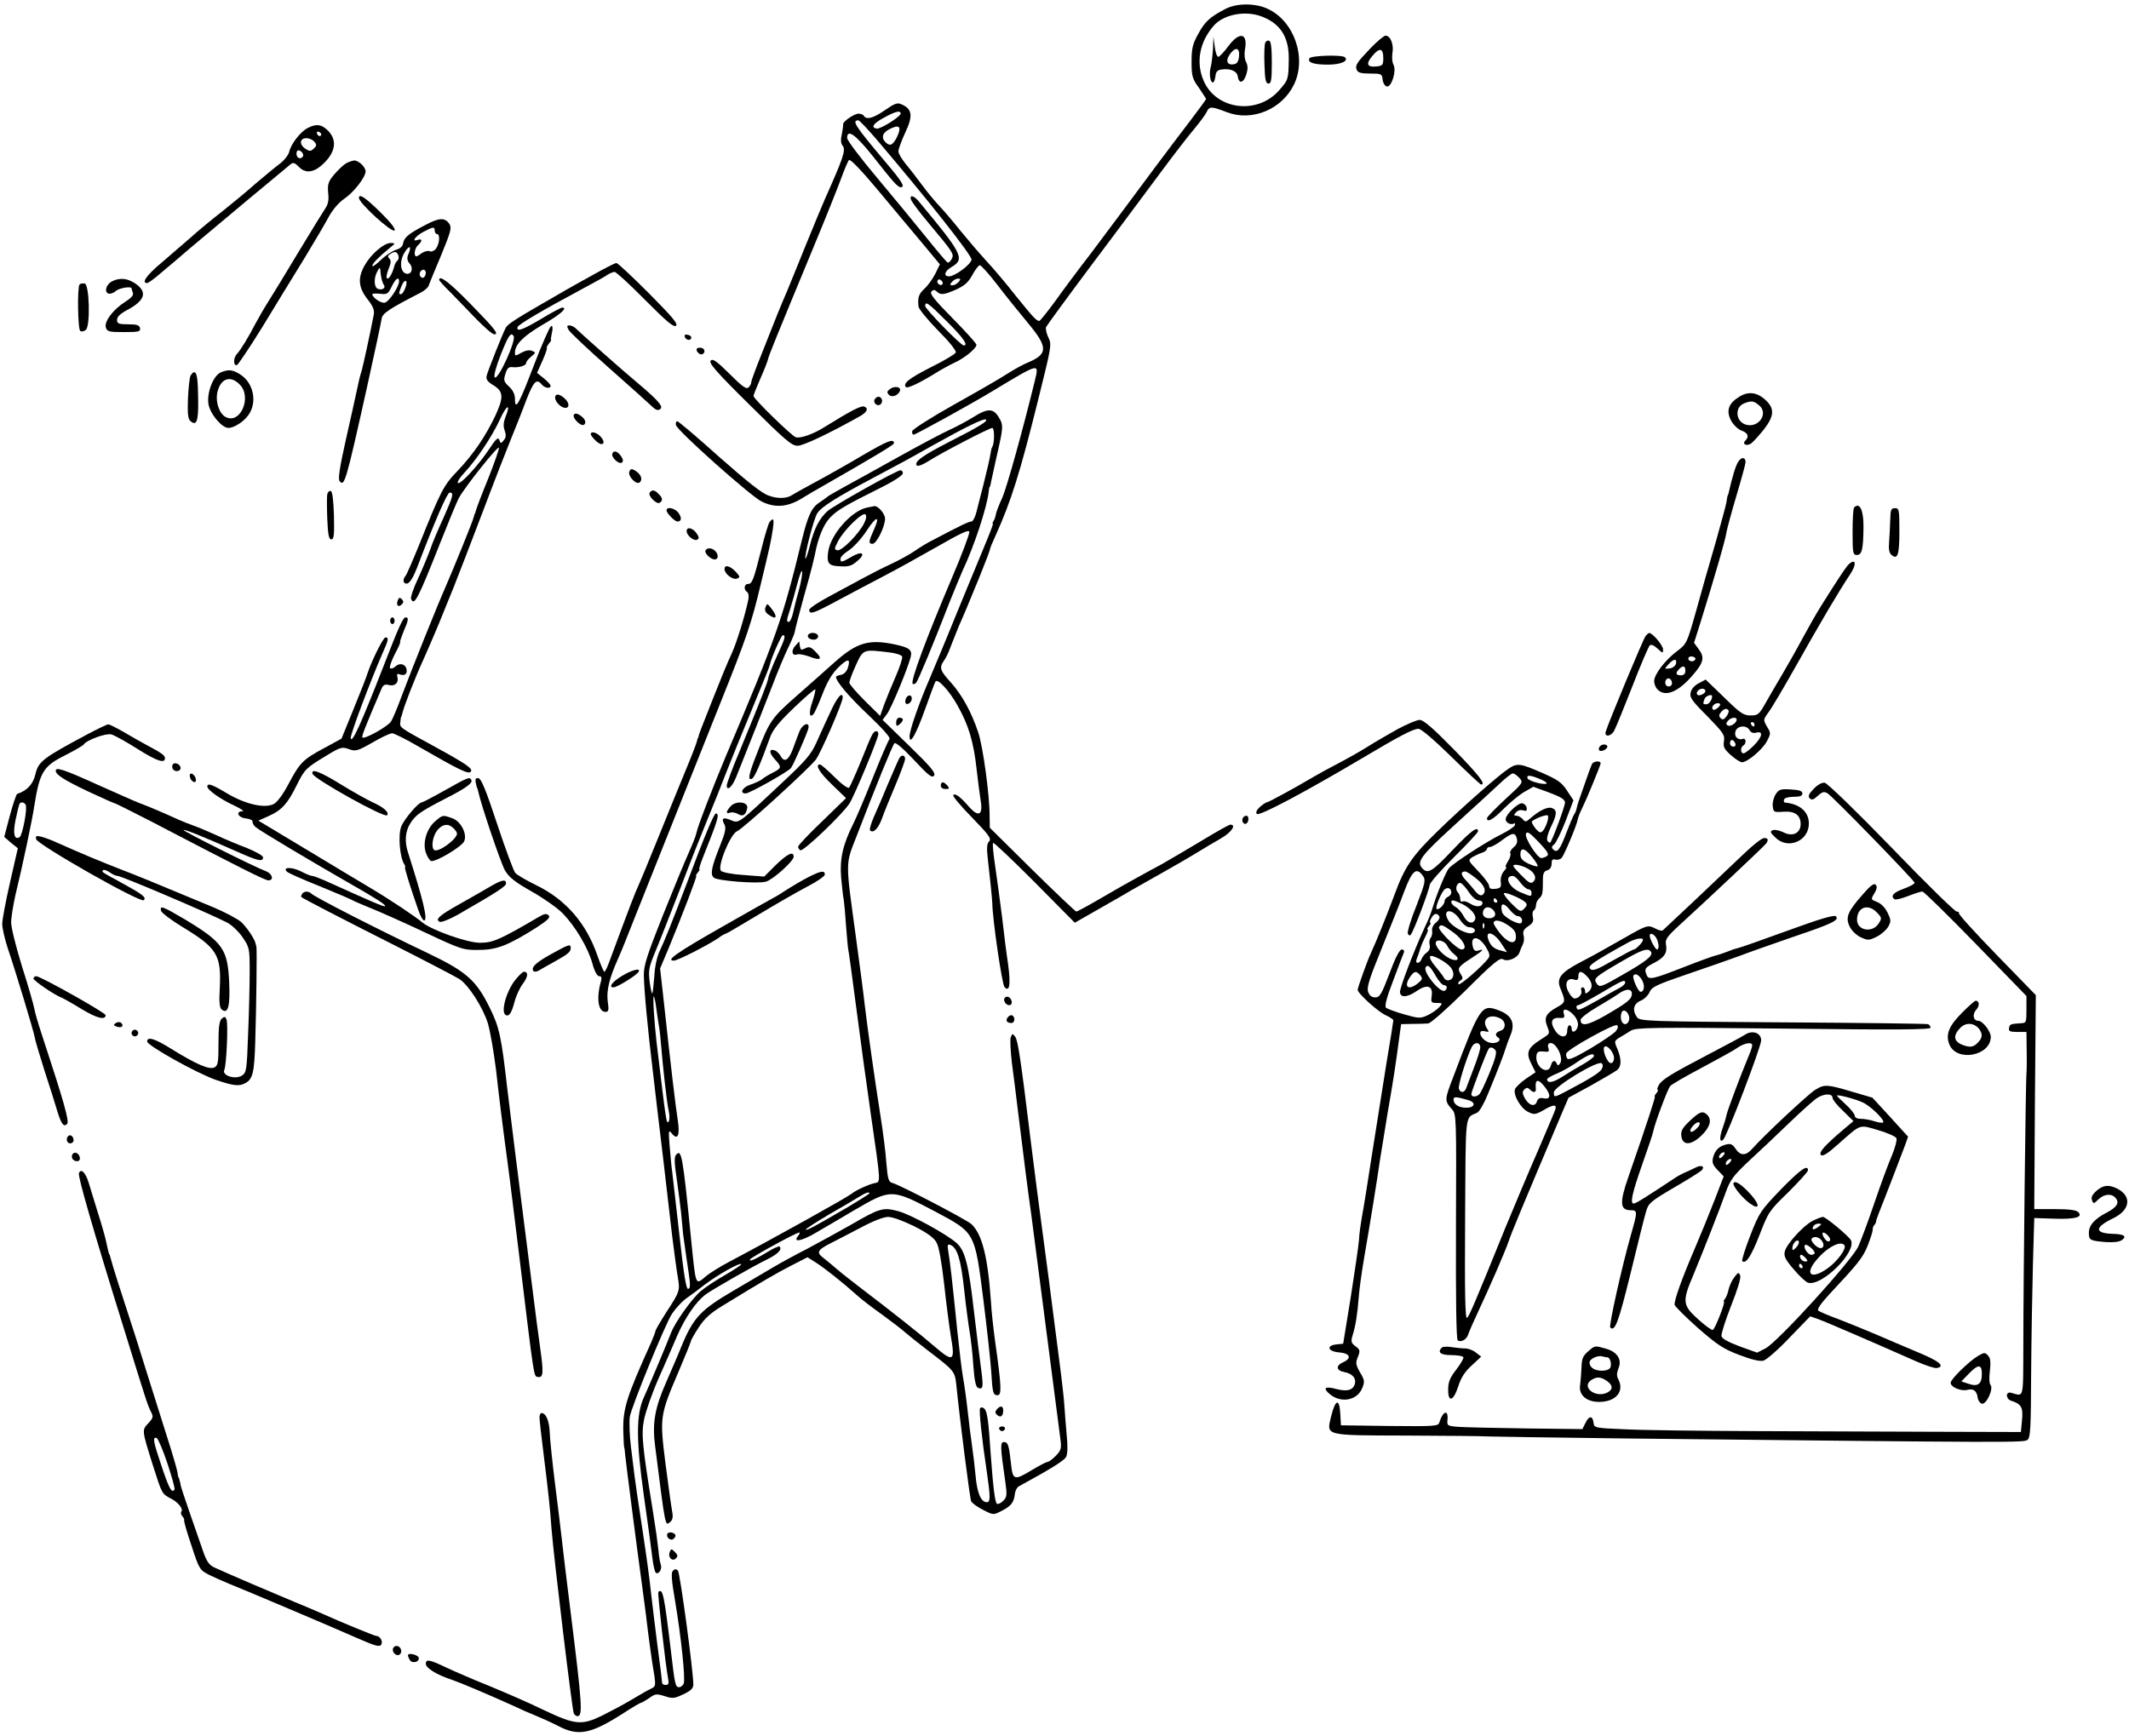 <?xml version="1.0" standalone="no"?>
<!DOCTYPE svg PUBLIC "-//W3C//DTD SVG 20010904//EN"
 "http://www.w3.org/TR/2001/REC-SVG-20010904/DTD/svg10.dtd">
<svg version="1.0" xmlns="http://www.w3.org/2000/svg"
 width="955pt" height="779pt" viewBox="0 0 955 779"
 preserveAspectRatio="xMidYMid meet">
<g transform="translate(0,779) scale(0.1,-0.1)"
fill="#000000" stroke="none">
<path d="M5495 7749 c-70 -37 -90 -56 -120 -111 -25 -45 -30 -64 -30 -125 0
-64 3 -76 33 -117 17 -26 32 -48 32 -50 0 -3 -34 -49 -75 -103 -79 -103 -218
-289 -296 -395 -26 -35 -91 -122 -145 -194 -55 -71 -128 -169 -162 -217 -35
-48 -67 -87 -70 -87 -13 0 -28 17 -105 112 -42 54 -103 126 -135 160 -32 35
-83 95 -114 133 -31 39 -71 86 -90 106 -19 20 -55 62 -79 95 -24 32 -58 77
-76 98 -18 22 -33 47 -33 57 0 10 14 48 31 85 35 74 31 104 -15 125 -20 10
-31 6 -76 -25 -52 -36 -83 -45 -95 -26 -3 6 -14 10 -24 10 -19 0 -72 -36 -69
-48 1 -4 -2 -24 -6 -45 -6 -25 -4 -42 4 -51 15 -19 3 -54 -81 -242 -10 -22
-48 -115 -85 -205 -36 -90 -74 -182 -83 -204 -10 -22 -29 -69 -44 -105 -14
-36 -46 -116 -71 -179 -25 -62 -46 -119 -46 -125 0 -7 -5 -17 -12 -24 -10 -10
-28 3 -85 60 -59 58 -75 70 -85 60 -10 -10 23 -49 173 -197 161 -160 190 -185
217 -185 26 0 149 59 282 134 30 18 37 34 16 42 -14 5 -63 -21 -179 -93 -49
-31 -107 -51 -127 -45 -18 5 -190 173 -190 185 0 5 14 40 31 79 17 38 32 77
34 86 3 16 30 82 212 522 47 113 98 241 114 284 16 44 33 84 37 88 6 6 57 -48
125 -129 63 -76 153 -183 199 -238 l84 -101 -21 -43 c-12 -23 -34 -54 -49 -67
-25 -24 -30 -38 -26 -79 1 -11 40 -59 87 -107 51 -51 84 -92 80 -100 -3 -7
-53 -37 -112 -66 -98 -50 -127 -73 -111 -89 7 -7 65 21 131 62 22 14 60 35 85
47 47 21 100 65 100 81 0 6 -48 59 -107 119 -83 84 -104 111 -95 120 9 9 15 9
24 0 17 -17 33 -15 89 10 37 17 54 33 71 65 13 24 28 43 33 43 6 0 41 -39 78
-87 37 -49 99 -125 137 -171 91 -109 92 -140 2 -178 -21 -8 -62 -31 -92 -50
-30 -20 -138 -82 -240 -139 -102 -57 -186 -111 -188 -119 -2 -9 1 -16 7 -16 8
0 259 138 356 197 211 127 206 125 187 45 -52 -214 -125 -477 -146 -525 -15
-32 -28 -66 -29 -75 -1 -9 -6 -23 -10 -29 -5 -7 -6 -13 -3 -13 2 0 -16 -48
-41 -107 -25 -60 -81 -196 -125 -303 -43 -107 -97 -235 -118 -285 -49 -113
-90 -232 -90 -259 0 -42 29 8 70 123 22 62 43 118 46 123 10 16 63 -42 100
-109 48 -85 71 -161 84 -278 6 -55 15 -122 19 -148 11 -65 -10 -75 -53 -26
-40 46 -63 62 -70 51 -3 -5 35 -50 85 -101 75 -77 87 -94 76 -106 -10 -10 -12
-28 -6 -79 9 -76 19 -175 20 -196 1 -76 44 -368 55 -379 23 -24 28 12 16 103
-7 44 -19 140 -27 211 -9 72 -23 174 -31 229 -8 54 -13 101 -9 104 3 3 86 -76
186 -176 l180 -182 107 61 c59 34 123 70 142 82 19 11 85 48 145 82 61 34 133
76 160 93 28 17 74 45 103 61 47 28 69 61 41 61 -6 0 -65 -33 -132 -74 -67
-40 -147 -87 -177 -104 -30 -16 -80 -43 -110 -60 -30 -16 -102 -57 -160 -91
-58 -34 -108 -61 -112 -61 -4 0 -93 85 -198 188 l-190 188 -1 55 c0 93 -30
311 -51 373 -30 90 -72 167 -122 223 -50 55 -54 67 -31 100 9 12 22 40 29 61
8 21 24 60 35 88 27 61 27 61 90 214 28 69 51 129 51 133 0 5 11 32 24 60 72
159 111 283 196 626 56 225 58 235 43 266 -9 18 -13 39 -11 47 3 7 98 137 211
288 114 151 252 338 309 414 57 77 123 162 147 190 23 28 48 61 54 74 12 26
21 25 92 -2 111 -42 245 13 299 124 59 120 1 287 -119 341 -56 26 -140 25
-190 -2z m156 -30 c89 -30 131 -92 130 -192 -1 -94 -2 -95 -43 -142 -98 -112
-283 -88 -339 43 -35 81 -19 172 44 245 42 50 135 70 208 46z m-1611 -439 c0
-13 -92 -71 -108 -67 -27 5 -15 23 33 49 53 29 75 34 75 18z m-111 -112 c240
-282 431 -525 429 -543 -3 -22 -74 -74 -100 -75 -28 0 -21 24 12 43 59 35 47
59 -150 295 -22 26 -42 29 -33 5 4 -10 38 -56 77 -102 112 -134 117 -141 105
-163 -6 -11 -14 -18 -18 -16 -5 2 -48 53 -97 114 -49 61 -149 182 -221 268
-73 87 -133 166 -133 177 0 42 37 16 113 -79 92 -117 114 -142 127 -142 22 0
7 25 -68 113 -138 164 -153 187 -121 187 4 0 39 -37 78 -82z m95 8 c-19 -38
-32 -44 -52 -24 -21 21 -13 44 21 60 42 21 52 9 31 -36z m203 -662 c-9 -9 -28
6 -21 18 4 6 10 6 17 -1 6 -6 8 -13 4 -17z m73 11 c-7 -8 -19 -15 -27 -15 -13
0 -13 3 -3 15 7 8 19 15 27 15 13 0 13 -3 3 -15z m-53 -177 c74 -73 98 -108
76 -108 -13 0 -173 164 -173 177 0 24 14 14 97 -69z"/>
<path d="M5510 7583 c-20 -27 -40 -48 -45 -48 -6 0 -13 20 -16 45 l-6 45 -2
-55 c-2 -30 -6 -66 -10 -80 -8 -29 -3 -70 10 -70 4 0 9 12 11 28 2 20 9 28 27
30 39 6 69 -6 73 -30 5 -35 25 -32 38 6 8 26 8 40 0 57 -7 11 -9 36 -6 54 15
77 -23 86 -74 18z m48 -45 c-2 -23 -9 -34 -22 -36 -30 -6 -40 13 -21 42 25 37
47 34 43 -6z"/>
<path d="M5675 7597 c-3 -7 -5 -52 -3 -98 2 -67 6 -84 18 -84 12 0 15 17 15
94 0 67 -4 96 -12 98 -7 3 -15 -2 -18 -10z"/>
<path d="M6148 7574 c-63 -66 -70 -77 -62 -98 5 -12 20 -16 59 -16 51 0 54 -1
57 -27 2 -16 10 -29 19 -31 21 -4 44 70 30 97 -6 10 -8 34 -5 53 7 39 -9 78
-31 78 -7 0 -37 -25 -67 -56z m57 -45 c0 -30 -3 -34 -29 -37 -44 -5 -51 11
-20 47 32 39 49 36 49 -10z"/>
<path d="M5874 7529 c-11 -19 18 -29 82 -29 58 0 95 16 77 33 -11 12 -151 8
-159 -4z"/>
<path d="M1379 7215 c-32 -17 -74 -71 -82 -107 -4 -15 -24 -40 -45 -55 -20
-15 -68 -55 -107 -88 -38 -34 -106 -90 -150 -125 -44 -34 -107 -86 -140 -116
-33 -29 -93 -80 -132 -114 -66 -55 -90 -90 -63 -90 5 0 32 19 59 43 28 23 88
74 133 113 103 87 436 365 454 379 9 7 19 3 34 -13 27 -29 62 -28 100 4 63 54
76 111 33 156 -30 31 -55 34 -94 13z m62 -28 c-1 -12 -15 -9 -19 4 -3 6 1 10
8 8 6 -3 11 -8 11 -12z m-31 -33 c11 -12 11 -18 -2 -30 -13 -13 -19 -14 -37
-2 -29 18 -28 48 3 48 13 0 29 -7 36 -16z m-50 -60 c0 -8 -7 -14 -15 -14 -8 0
-15 9 -15 20 0 13 5 18 15 14 8 -4 15 -12 15 -20z"/>
<path d="M1552 7057 c-12 -7 -36 -30 -53 -50 -27 -32 -30 -44 -27 -82 4 -32 0
-52 -14 -72 -10 -15 -65 -104 -121 -197 -56 -94 -117 -193 -134 -220 -18 -28
-43 -72 -57 -98 -31 -60 -67 -119 -83 -136 -17 -17 -17 -55 0 -50 6 3 59 82
117 176 58 95 141 232 186 304 44 73 94 157 109 186 18 32 45 64 69 80 43 29
95 96 96 123 0 19 -31 49 -51 49 -8 -1 -24 -6 -37 -13z"/>
<path d="M1610 6902 c0 -23 148 -158 160 -146 6 6 -18 37 -64 82 -67 66 -96
85 -96 64z"/>
<path d="M1905 6779 c-73 -38 -93 -55 -97 -82 -2 -13 -14 -23 -32 -28 -16 -5
-47 -25 -68 -46 -21 -20 -38 -32 -38 -26 0 11 30 41 80 82 24 19 24 20 4 21
-32 0 -90 -50 -119 -102 -32 -58 -27 -100 17 -155 21 -27 28 -45 25 -63 -17
-89 -48 -230 -55 -255 -6 -16 -15 -55 -21 -85 -6 -30 -29 -131 -50 -225 -27
-120 -35 -174 -28 -183 22 -28 28 -8 126 433 33 149 61 281 63 295 3 24 33 44
175 117 17 9 34 23 36 32 3 9 28 70 56 136 43 105 48 123 37 140 -20 30 -46
29 -111 -6z m45 -24 c0 -8 5 -15 10 -15 15 0 12 -43 -4 -65 -7 -10 -20 -16
-29 -12 -8 3 -23 -1 -34 -8 -10 -8 -21 -15 -25 -15 -14 0 -8 37 7 50 8 7 15
16 15 21 0 5 -7 6 -15 3 -31 -12 -13 16 23 35 45 24 52 25 52 6z m-111 -82 c0
-5 -4 -17 -9 -28 -5 -13 -3 -26 7 -37 19 -21 9 -51 -14 -46 -25 5 -32 48 -14
85 15 29 32 44 30 26z m-52 -29 c3 -9 1 -19 -4 -23 -5 -3 -13 -17 -16 -31 -9
-32 -24 -56 -32 -48 -3 3 0 22 8 41 11 26 12 38 4 46 -9 9 -8 14 3 21 21 14
30 12 37 -6z m-66 -131 c12 -14 -6 -27 -26 -19 -18 7 -19 50 -2 79 11 21 12
20 15 -13 2 -19 8 -40 13 -47z m189 53 c0 -8 -4 -17 -9 -21 -12 -7 -24 12 -16
25 9 15 25 12 25 -4z m-120 -38 c0 -25 -46 -93 -64 -96 -16 -4 -56 23 -56 38
0 3 16 4 35 2 31 -4 36 -1 52 32 17 36 33 47 33 24z m29 -28 c-6 -16 -15 -30
-20 -30 -11 0 -11 3 1 34 14 37 32 33 19 -4z"/>
<path d="M2655 6554 c-55 -30 -111 -62 -125 -70 -14 -8 -56 -33 -95 -55 -123
-71 -158 -94 -166 -109 -14 -26 -81 -194 -86 -216 -4 -16 4 -27 31 -43 45 -28
46 -54 7 -138 -45 -94 -98 -171 -166 -243 -66 -69 -75 -86 -175 -335 -29 -71
-56 -134 -61 -139 -15 -17 -10 -38 8 -34 11 2 27 28 43 69 80 210 136 339 147
339 20 0 16 -15 -28 -114 -23 -50 -50 -113 -59 -141 -10 -27 -34 -86 -54 -129
-21 -44 -35 -85 -32 -93 14 -34 30 -3 133 257 36 91 72 178 81 195 27 50 176
237 180 226 2 -5 -20 -67 -48 -138 -29 -70 -53 -135 -55 -143 -2 -8 -4 -15 -5
-15 -1 0 -3 -7 -5 -15 -4 -19 -87 -222 -125 -310 -38 -86 -152 -370 -197 -490
-19 -52 -41 -105 -49 -117 -13 -22 -119 -81 -128 -72 -5 4 9 40 85 218 7 17
15 22 31 18 28 -8 47 8 41 34 -4 14 -2 18 10 13 23 -8 36 3 30 26 -6 22 -32
27 -50 9 -6 -6 -16 -10 -22 -8 -6 2 2 28 19 62 17 31 28 57 25 57 -2 0 5 21
15 46 23 52 24 64 10 64 -12 0 -30 -39 -100 -220 -102 -261 -140 -345 -147
-323 -4 12 88 256 143 382 27 60 29 71 13 71 -10 0 -62 -105 -80 -160 -4 -14
-32 -86 -62 -159 l-55 -135 -77 -42 c-97 -52 -110 -66 -161 -162 -26 -49 -51
-82 -67 -90 -41 -20 -127 0 -208 48 -68 41 -89 48 -89 31 0 -15 59 -57 120
-85 30 -14 47 -26 38 -26 -33 0 -20 -29 15 -32 17 -2 31 -8 30 -14 -1 -7 5
-18 15 -26 19 -16 235 -145 397 -238 142 -81 188 -110 182 -116 -4 -4 -59 20
-274 117 -23 10 -47 19 -53 19 -6 0 -29 9 -51 21 -41 20 -83 19 -62 -2 6 -6
71 -35 144 -64 74 -30 141 -59 150 -64 8 -5 47 -21 85 -37 38 -15 146 -63 239
-107 164 -77 173 -80 243 -79 80 0 132 20 261 102 49 32 61 44 52 53 -9 9 -19
8 -44 -7 -176 -103 -206 -116 -264 -116 -57 0 -218 57 -258 91 -31 26 -141
100 -235 156 -47 28 -179 107 -293 176 l-208 125 47 21 c57 25 85 56 125 138
36 72 41 77 132 132 64 39 71 41 102 30 30 -11 38 -9 105 29 39 23 79 42 89
42 9 0 63 -27 121 -61 181 -104 220 -123 231 -112 13 13 -13 32 -161 113 -163
89 -157 85 -154 112 1 13 3 23 4 23 1 0 3 7 5 15 6 28 55 155 94 240 21 47 52
119 69 160 17 41 47 116 67 165 20 50 79 203 131 340 52 138 110 286 128 330
18 44 48 119 66 168 34 87 47 100 70 72 14 -17 40 -20 40 -6 0 5 -14 20 -31
34 l-30 24 25 56 c14 31 22 57 19 57 -3 0 1 7 8 17 8 9 13 17 11 17 -2 1 0 14
3 29 4 15 5 31 1 34 -5 5 -14 -12 -56 -112 -4 -11 -27 -68 -50 -128 -45 -115
-60 -136 -60 -87 0 21 -9 39 -26 55 -24 22 -26 29 -17 57 7 24 14 32 29 31 29
-4 64 6 64 18 0 6 10 19 23 29 21 18 21 19 3 26 -12 5 -30 1 -48 -9 -26 -15
-28 -15 -28 1 0 37 39 75 124 125 80 46 115 77 88 77 -5 0 -47 -22 -93 -50
-84 -50 -114 -61 -107 -37 5 12 106 72 285 168 54 29 107 58 118 66 11 7 25
13 32 13 7 0 69 -57 138 -127 97 -97 128 -124 138 -114 9 9 -20 42 -123 146
-74 74 -139 135 -145 135 -6 0 -55 -25 -110 -56z m-351 -272 c12 -20 -70 -200
-85 -185 -5 5 5 45 27 101 34 86 46 104 58 84z m-37 -364 c-9 -24 -10 -41 -3
-60 7 -20 6 -31 -4 -43 -13 -16 -15 -16 -20 1 -5 14 -15 6 -45 -40 -50 -75
-131 -163 -141 -153 -4 4 8 24 28 45 54 57 125 163 160 239 30 67 52 77 25 11z"/>
<path d="M503 6528 c-26 -13 -37 -47 -17 -55 8 -3 23 2 33 11 15 14 71 23 71
12 0 -2 3 -11 6 -20 4 -10 -7 -23 -34 -40 -54 -34 -96 -89 -87 -116 6 -18 15
-20 81 -20 67 0 75 2 72 18 -3 13 -14 17 -53 17 -43 0 -50 3 -50 20 0 14 15
28 49 46 77 42 88 79 33 117 -36 24 -69 27 -104 10z"/>
<path d="M1970 6534 c0 -3 21 -27 48 -53 26 -27 78 -80 116 -120 38 -39 75
-71 83 -71 22 0 6 21 -110 140 -92 94 -137 128 -137 104z"/>
<path d="M357 6514 c-11 -12 -8 -202 3 -209 6 -4 17 -2 25 5 21 17 16 204 -5
208 -9 1 -19 0 -23 -4z"/>
<path d="M2550 6311 c5 -11 87 -88 182 -172 95 -84 181 -161 191 -171 20 -20
33 -23 42 -9 7 12 -22 43 -110 117 -66 55 -244 213 -273 241 -7 7 -20 13 -28
13 -11 0 -12 -4 -4 -19z"/>
<path d="M3072 6278 c5 -15 28 -18 29 -3 0 6 -7 12 -17 13 -10 3 -15 -1 -12
-10z"/>
<path d="M3126 6215 c4 -8 12 -15 20 -15 8 0 14 7 14 15 0 8 -9 15 -20 15 -13
0 -18 -5 -14 -15z"/>
<path d="M992 6120 c-35 -14 -65 -91 -57 -143 8 -45 60 -107 90 -107 24 0 67
27 88 56 43 58 25 147 -37 185 -34 21 -50 22 -84 9z m83 -55 c57 -56 3 -181
-63 -146 -28 15 -45 65 -38 106 13 66 58 84 101 40z"/>
<path d="M854 6103 c-4 -10 -9 -57 -11 -104 -2 -67 0 -89 12 -99 27 -22 35 -1
34 93 -1 97 -5 127 -19 127 -4 0 -11 -8 -16 -17z"/>
<path d="M3993 6045 c-15 -11 -16 -16 -5 -27 13 -13 42 -2 49 19 6 17 -24 23
-44 8z"/>
<path d="M7802 6010 c-49 -30 -60 -63 -37 -107 11 -20 32 -40 47 -45 29 -10
35 -27 17 -45 -17 -17 9 -27 28 -11 9 7 34 35 55 61 46 59 49 93 10 130 -38
37 -79 43 -120 17z m88 -38 c44 -35 1 -102 -56 -88 -48 12 -55 78 -11 96 33
13 43 12 67 -8z"/>
<path d="M2490 6006 c0 -19 27 -46 46 -46 20 0 18 24 -4 43 -23 21 -42 22 -42
3z"/>
<path d="M3924 5999 c-10 -17 13 -36 27 -22 12 12 4 33 -11 33 -5 0 -12 -5
-16 -11z"/>
<path d="M4365 5918 c-27 -17 -79 -45 -115 -61 -36 -17 -137 -71 -225 -120
-88 -49 -194 -108 -235 -130 -41 -23 -77 -43 -80 -47 -3 -3 -17 -13 -32 -23
-37 -23 -54 -59 -82 -174 -86 -353 -114 -432 -341 -968 -59 -141 -126 -314
-131 -342 -2 -12 -18 -52 -35 -90 -17 -37 -69 -164 -116 -281 -70 -176 -85
-223 -85 -265 1 -68 17 -242 42 -447 10 -91 31 -262 45 -380 14 -118 32 -273
40 -345 9 -71 20 -154 25 -183 11 -63 10 -66 -52 -161 -26 -41 -48 -79 -48
-83 0 -5 -9 -27 -19 -51 -111 -246 -128 -298 -125 -402 1 -38 3 -70 4 -70 1 0
3 -13 4 -30 4 -40 52 -414 77 -595 11 -80 22 -167 25 -195 3 -27 12 -90 19
-140 19 -114 19 -110 -7 -123 -13 -6 -50 -27 -83 -47 -33 -20 -93 -52 -133
-72 -93 -45 -121 -43 -266 26 -59 29 -167 76 -240 106 -72 29 -160 67 -196 84
-73 35 -90 38 -90 16 0 -19 50 -50 115 -71 46 -16 159 -64 281 -119 27 -13 72
-33 100 -44 27 -11 71 -31 98 -45 91 -48 147 -36 295 59 38 25 73 45 76 45 4
0 20 10 37 21 27 20 33 20 69 9 36 -12 44 -11 84 8 34 16 45 27 45 44 0 61
-60 502 -69 511 -8 8 -14 8 -23 -1 -8 -8 -6 -41 10 -134 27 -159 47 -350 39
-371 -3 -9 -13 -17 -21 -17 -16 0 -19 12 -35 150 -32 267 -38 296 -58 277 -4
-5 32 -327 44 -389 4 -21 2 -28 -11 -28 -9 0 -16 4 -16 10 0 5 -9 80 -21 167
-11 87 -24 194 -29 238 -4 44 -21 170 -38 280 -17 110 -33 220 -36 245 -3 25
-10 83 -16 130 -6 47 -8 107 -5 133 7 44 158 414 189 462 19 28 47 58 72 75
12 8 46 33 75 56 61 46 157 100 164 92 3 -2 -30 -24 -73 -49 -42 -24 -92 -57
-110 -73 -41 -36 -114 -139 -132 -186 -18 -47 -96 -233 -122 -290 -35 -76 -35
-191 0 -440 17 -118 34 -243 38 -278 4 -34 11 -65 16 -69 14 -8 29 18 22 37
-3 8 -8 35 -10 60 -7 59 -9 77 -27 190 -46 285 -51 335 -38 401 7 35 36 118
65 184 29 66 68 154 85 195 34 77 81 146 122 179 28 22 214 128 283 162 46 23
65 43 53 56 -3 3 -28 -8 -54 -24 -55 -34 -87 -47 -78 -33 6 10 207 120 220
120 4 0 2 -6 -4 -14 -27 -32 12 -26 77 12 37 21 114 67 172 101 168 98 169 98
365 -5 180 -96 177 -90 216 -395 16 -129 32 -272 35 -319 6 -102 9 -110 29
-110 19 0 17 42 -11 240 -8 58 -17 139 -19 180 -14 202 -40 304 -88 348 -24
21 -319 175 -353 184 -18 5 -22 15 -28 89 -3 46 -15 140 -26 209 -25 159 -58
390 -71 500 -5 47 -23 182 -39 300 -48 353 -49 327 3 460 87 226 160 405 169
415 5 6 39 -23 88 -75 65 -70 81 -82 90 -70 8 12 -14 39 -110 132 l-121 118
20 27 c20 27 93 204 106 255 8 32 -6 43 -73 57 -115 24 -169 8 -268 -80 -33
-30 -109 -97 -168 -149 -115 -101 -124 -114 -180 -259 -39 -99 -43 -123 -23
-115 11 4 38 66 81 185 12 34 39 68 107 133 50 48 93 85 96 83 2 -3 -4 -28
-13 -56 -17 -47 -14 -76 5 -55 5 5 23 45 40 89 22 57 43 92 71 120 43 42 57
42 43 -2 -6 -17 -18 -29 -31 -31 -12 -2 -22 -6 -22 -9 0 -20 55 -86 145 -171
63 -60 101 -102 95 -108 -5 -5 -38 -81 -73 -169 -35 -88 -75 -182 -89 -210
-47 -94 -62 -158 -55 -243 4 -42 9 -88 12 -101 2 -14 7 -66 10 -115 4 -50 8
-98 10 -106 2 -8 18 -123 35 -255 17 -132 47 -352 67 -490 44 -304 44 -298 18
-303 -26 -5 -86 -32 -105 -48 -23 -18 -335 -192 -554 -308 -38 -20 -82 -48
-98 -61 -50 -42 -46 -51 -68 165 -38 381 -43 407 -68 378 -8 -10 -7 -38 3
-103 7 -50 16 -119 20 -155 3 -36 8 -79 9 -96 2 -17 9 -62 14 -100 20 -131 21
-142 9 -147 -9 -3 -20 65 -40 247 -16 138 -30 265 -32 281 -3 17 -7 66 -11
110 -6 73 -5 78 9 60 27 -34 38 -8 27 61 -9 56 -30 230 -65 554 l-14 125 36
85 c64 155 131 330 126 330 -3 0 0 7 7 15 7 8 10 15 7 15 -3 0 6 28 20 63 64
159 72 187 54 187 -8 0 -46 -89 -129 -310 -72 -189 -102 -264 -123 -307 -12
-26 -22 -70 -24 -114 -3 -40 -7 -74 -9 -76 -2 -3 -8 21 -12 53 -6 51 -3 65 25
133 18 42 68 171 113 286 44 116 100 257 124 315 24 58 62 152 84 210 23 58
72 179 110 270 65 157 82 199 84 210 6 29 51 130 57 130 15 0 11 -14 -26 -94
-19 -42 -37 -86 -39 -99 -4 -22 -25 -76 -129 -329 -32 -75 -57 -144 -57 -152
0 -28 25 -6 42 37 52 130 126 316 163 412 23 61 55 137 71 170 16 33 29 65 29
70 1 9 23 95 65 245 10 36 21 81 25 100 14 76 39 137 68 167 32 34 64 53 230
136 55 27 97 55 97 63 0 8 -5 14 -11 14 -17 0 -300 -159 -327 -183 -37 -34
-59 -77 -78 -150 -9 -37 -19 -66 -21 -63 -7 7 37 179 53 203 18 29 87 72 249
158 134 71 149 79 275 150 138 77 219 117 231 113 15 -5 -24 -30 -166 -102
-108 -56 -145 -81 -145 -98 0 -14 19 -9 58 15 58 37 270 147 283 147 10 0 11
-65 0 -85 -3 -5 -6 -16 -7 -25 -4 -27 -15 -74 -34 -150 -11 -41 -24 -94 -30
-117 -6 -24 -16 -43 -23 -43 -12 0 -47 -17 -182 -88 -16 -8 -49 -28 -72 -44
-23 -16 -71 -42 -105 -58 -35 -16 -90 -44 -123 -62 -33 -18 -102 -55 -152 -82
-51 -27 -93 -55 -93 -62 0 -23 18 -17 124 40 56 30 148 79 206 109 58 30 168
91 245 135 101 58 141 77 143 66 2 -8 -32 -99 -76 -202 -119 -280 -189 -469
-178 -480 4 -3 10 -1 15 4 9 9 79 178 151 364 21 52 47 115 58 140 52 110 109
283 117 354 1 12 3 21 4 21 2 0 5 11 7 25 3 14 13 61 23 105 32 139 33 147 11
183 -25 41 -50 41 -115 0z m-780 -770 c-10 -35 -22 -82 -27 -105 -5 -24 -14
-43 -19 -43 -12 0 -12 4 6 59 8 25 22 77 32 114 10 38 19 62 21 53 2 -8 -4
-44 -13 -78z m403 -285 c30 -3 56 -12 59 -19 2 -7 -11 -48 -30 -91 -19 -43
-42 -100 -52 -127 l-17 -48 -69 68 c-38 38 -69 74 -69 81 0 8 13 43 29 78 33
73 33 72 149 58z m-1044 -1598 c4 -27 9 -63 12 -80 3 -16 7 -52 9 -80 8 -98
26 -261 34 -296 5 -21 5 -43 1 -50 -11 -16 -11 -10 -55 356 -10 86 -18 210
-12 205 2 -3 8 -27 11 -55z m956 -829 c0 -3 -42 -29 -92 -59 -154 -90 -189
-109 -194 -104 -2 2 44 32 103 67 60 34 122 71 138 81 29 18 45 23 45 15z"/>
<path d="M2574 5929 c-8 -14 31 -53 45 -45 14 9 5 29 -19 44 -13 8 -21 8 -26
1z"/>
<path d="M3032 5883 c4 -24 334 -318 384 -343 59 -29 113 -26 176 11 29 18 67
40 83 49 241 138 335 194 335 201 0 23 -28 12 -146 -57 -71 -42 -167 -96 -214
-121 -47 -25 -89 -49 -95 -53 -24 -17 -65 -19 -106 -4 -31 10 -95 61 -223 174
-98 88 -183 160 -188 160 -5 0 -8 -8 -6 -17z"/>
<path d="M2650 5842 c0 -5 11 -19 24 -31 29 -27 47 -10 20 20 -17 19 -44 26
-44 11z"/>
<path d="M2747 5755 c-7 -16 28 -49 42 -41 7 5 7 13 -1 26 -16 25 -35 32 -41
15z"/>
<path d="M7797 5718 c-12 -19 -25 -62 -43 -140 -1 -5 -2 -9 -4 -10 -1 -2 -4
-16 -6 -33 -3 -16 -26 -100 -50 -185 -25 -85 -64 -221 -86 -302 -41 -145 -42
-147 -86 -180 -53 -40 -102 -104 -102 -134 0 -13 7 -30 16 -38 33 -34 90 -12
153 60 53 60 59 84 31 121 l-21 29 30 95 c57 183 113 374 116 404 3 16 23 90
45 164 22 74 40 140 40 147 0 24 -19 25 -33 2z m-195 -890 c-12 -12 -35 -1
-27 12 3 5 13 6 21 3 10 -4 12 -9 6 -15z m-84 -15 c-2 -10 -14 -20 -28 -22
-25 -3 -25 -3 -6 18 23 26 39 27 34 4z m42 -33 c0 -13 -7 -20 -20 -20 -23 0
-26 10 -8 28 18 18 28 15 28 -8z m-60 -56 c0 -8 -7 -14 -15 -14 -15 0 -21 21
-9 33 10 9 24 -2 24 -19z"/>
<path d="M2823 5674 c-8 -21 33 -62 47 -48 14 14 5 36 -20 52 -17 10 -21 10
-27 -4z"/>
<path d="M1468 5573 c-2 -10 -2 -60 0 -110 3 -72 7 -93 18 -93 12 0 14 19 12
107 -2 67 -7 108 -14 110 -6 2 -13 -4 -16 -14z"/>
<path d="M2914 5579 c-8 -14 31 -53 45 -45 15 10 14 22 -5 40 -18 19 -30 20
-40 5z"/>
<path d="M3891 5513 c-70 -13 -165 -120 -176 -198 -7 -49 1 -62 40 -65 52 -4
63 -1 92 24 39 33 20 46 -27 18 -45 -26 -50 -27 -50 -9 0 8 17 25 38 38 20 13
56 52 79 87 45 69 63 71 32 3 -23 -51 -24 -61 -5 -61 18 0 56 77 56 113 0 23
-33 60 -50 56 -3 -1 -16 -4 -29 -6z m-16 -73 c-25 -48 -99 -123 -119 -119 -15
4 -14 7 4 42 27 51 110 131 122 119 6 -6 4 -21 -7 -42z"/>
<path d="M8317 5513 c-4 -3 -7 -53 -7 -110 0 -95 2 -103 19 -103 23 0 29 25
30 124 1 76 -17 115 -42 89z"/>
<path d="M2990 5500 c0 -13 37 -50 49 -50 18 0 20 17 5 38 -15 22 -54 31 -54
12z"/>
<path d="M8479 5458 c-1 -29 -3 -74 -5 -99 -3 -33 0 -50 11 -59 27 -23 35 0
35 106 0 97 -1 104 -20 104 -17 0 -20 -7 -21 -52z"/>
<path d="M3452 5448 c-5 -7 -22 -62 -37 -123 -35 -139 -41 -155 -60 -155 -17
0 -20 -26 -4 -36 6 -3 9 -18 6 -33 -14 -69 -51 -191 -76 -246 -16 -33 -49
-114 -75 -180 -66 -167 -71 -179 -72 -187 -1 -5 -2 -9 -4 -10 -1 -2 -3 -10 -5
-18 -2 -8 -26 -71 -55 -140 -28 -69 -79 -192 -112 -275 -54 -133 -78 -192
-108 -260 -12 -28 -87 -228 -112 -297 -11 -32 -23 -58 -27 -58 -3 0 -17 32
-31 72 -50 145 -141 251 -274 316 -45 22 -88 47 -95 56 -8 10 -44 108 -81 219
-48 146 -71 203 -83 205 -13 3 -16 -2 -13 -20 3 -13 5 -23 6 -23 1 0 3 -7 5
-15 11 -56 101 -322 120 -355 18 -31 44 -52 120 -95 53 -30 116 -74 139 -98
56 -57 114 -155 133 -224 10 -37 22 -58 31 -58 10 0 12 -6 8 -22 -22 -76 -13
-138 20 -138 14 0 16 7 10 48 -6 48 7 103 47 192 9 19 43 103 75 185 68 171
238 597 379 950 124 309 144 369 187 550 42 174 44 185 53 243 6 44 3 51 -15
30z"/>
<path d="M3080 5407 c0 -20 34 -47 48 -38 9 5 8 12 -4 29 -17 24 -44 30 -44 9z"/>
<path d="M3165 5321 c-7 -12 22 -41 41 -41 17 0 18 22 2 38 -14 14 -35 16 -43
3z"/>
<path d="M8288 5253 c-14 -17 -48 -68 -120 -183 -19 -30 -56 -95 -83 -145 -26
-49 -67 -121 -90 -160 -23 -38 -56 -96 -74 -127 -30 -54 -35 -58 -69 -58 -31
0 -46 10 -118 81 l-83 80 -30 -16 c-18 -9 -34 -26 -37 -41 -6 -23 4 -37 74
-107 72 -74 80 -85 75 -113 -4 -25 1 -35 31 -62 20 -18 43 -32 50 -32 24 0 91
56 111 93 19 36 19 38 1 67 -17 30 -17 31 6 63 14 18 69 111 123 207 108 193
198 344 238 404 27 39 34 66 19 66 -5 0 -16 -8 -24 -17z m-638 -563 c0 -12
-28 -25 -36 -17 -9 9 6 27 22 27 8 0 14 -5 14 -10z m30 -24 c0 -16 -14 -36
-26 -36 -16 0 -16 2 -8 24 5 14 34 24 34 12z m24 -53 c-13 -10 -20 -10 -23 -2
-4 14 19 30 33 22 5 -3 1 -12 -10 -20z m50 -11 c2 -4 -2 -16 -10 -27 -11 -14
-17 -16 -26 -7 -8 8 -8 15 2 27 14 16 26 19 34 7z m36 -41 c0 -15 -28 -33 -40
-26 -8 5 -8 11 1 21 13 15 39 19 39 5z m80 -21 c0 -5 -2 -10 -4 -10 -3 0 -8 5
-11 10 -3 6 -1 10 4 10 6 0 11 -4 11 -10z m-22 -26 c6 -11 17 -15 31 -11 32 8
26 -20 -13 -59 -19 -19 -39 -34 -45 -34 -14 0 -15 27 -1 35 15 9 12 35 -2 30
-22 -8 -41 11 -33 34 8 26 50 29 63 5z m-64 -59 c3 -9 0 -15 -9 -15 -8 0 -15
7 -15 15 0 8 4 15 9 15 5 0 11 -7 15 -15z"/>
<path d="M3250 5237 c0 -22 37 -50 56 -43 15 6 14 9 -6 31 -26 27 -50 33 -50
12z"/>
<path d="M1784 5096 c-8 -22 3 -33 18 -18 9 9 9 15 0 24 -9 9 -13 7 -18 -6z"/>
<path d="M3434 5066 c-5 -13 -1 -23 11 -32 38 -28 46 -14 15 26 -18 23 -19 24
-26 6z"/>
<path d="M1750 5005 c0 -8 5 -15 10 -15 6 0 10 7 10 15 0 8 -4 15 -10 15 -5 0
-10 -7 -10 -15z"/>
<path d="M3627 4944 c-10 -11 3 -24 24 -24 10 0 19 7 19 15 0 15 -31 21 -43 9z"/>
<path d="M7382 4937 c-10 -11 -167 -389 -179 -429 -8 -27 24 -23 38 4 7 13 43
101 81 198 37 96 73 179 78 184 6 6 19 1 35 -14 24 -22 25 -22 25 -4 0 18 -47
74 -62 74 -3 0 -10 -6 -16 -13z"/>
<path d="M3567 4892 c-20 -22 -14 -47 9 -38 8 3 33 -2 55 -10 50 -20 61 -11
27 22 -21 22 -29 24 -46 15 -18 -9 -21 -8 -24 10 l-3 21 -18 -20z"/>
<path d="M3726 4598 c-19 -40 -47 -102 -63 -138 -25 -56 -48 -82 -159 -186
-193 -181 -189 -179 -225 -164 -35 15 -45 9 -30 -18 9 -16 5 -36 -19 -96 -39
-98 -45 -129 -28 -144 17 -14 194 -28 233 -18 31 8 125 92 125 112 0 27 -27
14 -80 -37 l-52 -52 -91 7 c-52 3 -97 12 -103 19 -18 18 43 167 73 178 24 9
315 274 352 320 22 29 121 256 121 279 0 30 -25 2 -54 -62z"/>
<path d="M4063 4655 c-3 -9 -3 -18 0 -21 9 -9 27 6 27 22 0 19 -19 18 -27 -1z"/>
<path d="M4020 4549 c0 -18 2 -19 15 -9 8 7 15 16 15 21 0 5 -7 9 -15 9 -9 0
-15 -9 -15 -21z"/>
<path d="M6270 4519 c-41 -23 -102 -58 -135 -79 -33 -21 -92 -54 -130 -74 -39
-20 -86 -46 -105 -57 -86 -51 -210 -119 -218 -119 -4 0 -18 -10 -31 -21 -15
-14 -19 -25 -13 -31 11 -11 219 100 472 250 170 101 229 132 253 132 12 0 70
-50 147 -125 70 -69 130 -125 134 -125 23 0 -10 42 -123 158 -94 96 -136 132
-153 132 -12 0 -57 -19 -98 -41z"/>
<path d="M395 4497 c-204 -109 -222 -123 -236 -180 -10 -45 -38 -75 -82 -89
-4 -2 -19 -46 -33 -98 l-25 -95 30 -26 31 -25 -35 -153 c-19 -83 -35 -168 -35
-186 0 -19 11 -67 24 -107 37 -109 117 -374 122 -403 2 -14 23 -83 45 -153 23
-70 48 -149 56 -177 18 -59 29 -73 44 -58 11 11 -14 99 -112 397 -16 48 -32
102 -35 120 -3 17 -27 102 -55 189 -27 87 -49 176 -49 198 0 22 9 77 19 122
32 132 75 334 85 402 24 150 40 177 136 225 43 22 81 44 85 49 12 20 99 52
124 46 13 -3 67 -33 119 -66 86 -54 122 -66 122 -41 0 13 -16 24 -80 58 -30
16 -79 44 -109 62 -30 17 -60 32 -65 32 -6 0 -47 -20 -91 -43z m-280 -318 c9
-14 -14 -137 -27 -145 -24 -15 -31 16 -18 78 7 35 15 66 17 71 6 10 21 9 28
-4z"/>
<path d="M3586 4508 c-7 -18 -21 -54 -30 -80 -19 -50 -38 -61 -55 -29 -6 10
-17 21 -25 24 -27 10 -27 -11 -1 -39 32 -35 32 -40 -7 -60 -18 -9 -40 -22 -48
-29 -8 -7 -32 -18 -52 -25 -37 -11 -53 -40 -23 -40 17 0 191 98 203 114 11 14
68 145 77 174 11 36 -24 27 -39 -10z"/>
<path d="M3912 4493 c-6 -10 -29 -65 -52 -123 -24 -58 -47 -109 -51 -114 -5
-5 -33 15 -65 47 -32 32 -61 57 -66 57 -24 0 -1 -38 55 -91 l62 -60 -107 -104
c-60 -57 -108 -108 -108 -114 0 -5 5 -13 10 -16 12 -8 192 164 221 211 24 39
129 292 129 310 0 20 -18 17 -28 -3z"/>
<path d="M7175 4439 c-4 -6 -4 -13 -1 -16 8 -8 36 5 36 17 0 13 -27 13 -35 -1z"/>
<path d="M4035 4390 c-4 -6 -26 -57 -50 -113 -23 -56 -53 -126 -66 -154 -12
-29 -20 -55 -16 -59 14 -14 36 7 53 53 9 26 37 94 61 151 24 57 43 109 43 117
0 17 -16 20 -25 5z"/>
<path d="M7141 4362 c-4 -9 -18 -46 -30 -82 -13 -36 -25 -72 -28 -80 -3 -8 -8
-24 -10 -34 -2 -11 -7 -24 -12 -30 -4 -6 -20 -44 -35 -83 -29 -77 -41 -92 -59
-74 -8 8 -7 14 5 23 8 7 31 54 51 105 l35 92 -29 44 c-24 37 -42 49 -113 80
-96 42 -110 44 -148 19 -43 -28 -205 -170 -315 -277 -119 -115 -152 -164 -198
-290 -30 -81 -80 -206 -105 -260 -16 -33 -60 -157 -60 -166 0 -16 95 -102 128
-115 17 -8 32 -18 32 -22 0 -4 -13 -88 -30 -187 -16 -99 -45 -283 -65 -410
-19 -126 -40 -255 -46 -285 -5 -30 -12 -76 -13 -103 -2 -26 -19 -142 -37 -257
l-34 -209 -30 -3 c-48 -5 -39 -32 13 -36 48 -4 57 -26 17 -44 -34 -15 -32 -37
5 -44 35 -7 53 -26 48 -50 -6 -30 -33 -39 -80 -27 -55 15 -67 6 -32 -23 50
-41 122 -27 144 27 12 29 12 36 -9 71 -20 35 -21 43 -10 70 11 28 10 32 -11
48 -20 15 -21 21 -12 51 13 41 21 94 27 170 2 32 13 110 24 175 26 149 60 360
71 439 5 33 21 130 35 215 25 143 36 215 53 345 l7 50 50 1 c28 0 59 1 71 2
12 1 84 65 170 150 123 123 153 147 166 138 21 -13 66 6 74 31 3 10 10 26 15
36 5 9 7 28 3 41 -4 17 1 27 21 40 21 14 25 23 21 41 -3 13 -2 27 4 30 5 3 10
14 10 24 0 10 7 24 15 31 14 12 16 21 16 87 0 23 5 34 19 38 13 4 20 15 20 30
0 17 4 22 18 18 10 -2 23 2 28 9 13 17 68 148 71 171 2 10 11 34 22 55 17 34
81 189 81 197 0 13 -31 11 -39 -3z m-326 -62 c19 -21 18 -22 -63 -96 -45 -42
-82 -80 -82 -85 0 -22 29 -5 75 42 28 28 69 62 91 75 l42 24 71 -26 c53 -20
71 -31 71 -45 0 -17 -56 -168 -66 -179 -3 -2 -9 1 -13 8 -4 8 2 33 15 60 29
58 30 79 4 87 -19 6 -56 -12 -96 -47 -19 -17 -22 -17 -34 -3 -7 8 -19 15 -27
15 -13 0 -13 3 -3 15 8 9 21 13 32 9 15 -4 19 -2 16 12 -1 9 -10 18 -20 20
-18 2 -71 -47 -74 -70 -2 -16 22 -29 37 -21 5 4 6 0 4 -8 -3 -7 -30 -25 -60
-40 -69 -34 -215 -129 -236 -153 -14 -17 -57 -122 -75 -184 -4 -14 -19 -52
-35 -85 -47 -102 -109 -264 -109 -285 0 -28 33 -26 77 5 46 31 72 21 65 -24
-4 -28 -2 -31 23 -31 27 0 27 -1 11 -19 -10 -11 -33 -27 -52 -36 -32 -15 -39
-15 -106 4 -39 11 -76 25 -81 30 -7 7 4 48 33 123 23 62 45 119 48 126 2 6 -2
12 -10 12 -10 0 -30 -39 -55 -107 -36 -95 -44 -108 -64 -108 -16 0 -26 8 -32
25 -7 20 5 58 61 195 38 94 84 209 102 258 35 92 54 108 83 67 13 -19 10 -32
-29 -133 -25 -61 -42 -118 -39 -126 3 -8 9 -10 13 -5 13 14 85 206 85 223 0 9
48 64 108 124 60 59 109 112 109 117 0 26 -32 2 -115 -85 -89 -94 -109 -107
-133 -83 -30 30 -12 55 140 194 84 76 175 160 203 186 27 26 55 48 61 48 6 0
19 -9 29 -20z m92 -5 c20 -8 34 -18 31 -20 -9 -9 -81 10 -86 23 -5 16 11 15
55 -3z m28 -208 c-9 -22 -20 -34 -28 -31 -13 4 -41 44 -35 49 17 14 65 32 71
26 4 -4 1 -24 -8 -44z m4 -138 c-8 -5 -19 -9 -25 -9 -18 0 -76 91 -69 109 5
13 17 5 57 -37 40 -42 48 -56 37 -63z m-135 79 c4 -16 0 -28 -15 -40 -11 -10
-18 -22 -14 -27 3 -6 -2 -22 -11 -36 -9 -14 -13 -25 -9 -25 5 0 0 -9 -9 -19
-10 -11 -16 -31 -14 -47 3 -25 -1 -29 -24 -32 -20 -2 -28 1 -28 12 0 9 -22 39
-48 66 -47 49 -48 50 -28 64 12 7 31 16 44 20 12 4 22 12 22 17 0 5 6 9 14 9
7 0 31 13 52 29 48 36 60 38 68 9z m69 -84 c16 -19 27 -38 24 -41 -3 -2 -21 3
-41 12 -27 13 -36 24 -36 41 0 34 20 30 53 -12z m-24 -49 c34 -17 47 -44 29
-61 -11 -11 -21 -5 -56 31 -38 39 -41 45 -22 45 11 0 34 -7 49 -15z m-228 -46
c39 -30 50 -61 27 -75 -6 -4 -19 3 -30 17 -10 13 -30 36 -43 50 -23 24 -24 39
-2 39 5 0 27 -14 48 -31z m199 -19 c12 -16 28 -30 36 -30 8 0 14 -7 14 -15 0
-19 -1 -19 -48 1 -52 20 -78 74 -36 74 7 0 22 -13 34 -30z m-231 -43 c13 -20
33 -37 43 -37 10 0 18 -5 18 -10 0 -19 -28 -22 -54 -5 -14 9 -30 14 -36 10 -5
-3 -10 2 -10 12 0 11 -5 24 -11 30 -14 14 -4 46 14 41 6 -3 23 -21 36 -41z
m-79 -2 c0 -7 -7 -15 -15 -19 -8 -3 -15 -12 -15 -19 0 -16 -28 -43 -36 -35 -7
8 24 81 38 89 15 10 28 2 28 -16z m333 -44 c8 -8 7 -15 -6 -28 -16 -16 -19
-14 -56 22 -22 22 -37 43 -35 47 5 8 79 -23 97 -41z m-128 9 c3 -5 1 -10 -4
-10 -6 0 -11 5 -11 10 0 6 2 10 4 10 3 0 8 -4 11 -10z m-158 -15 c40 -20 67
-51 60 -70 -10 -24 -35 -17 -52 15 -8 16 -24 34 -35 40 -20 11 -27 30 -12 30
5 0 22 -7 39 -15z m250 -55 c15 0 26 -17 18 -30 -9 -14 -81 25 -87 47 -10 40
4 47 31 15 14 -18 31 -32 38 -32z m-107 25 c15 -18 5 -35 -20 -35 -22 0 -34
15 -26 35 7 19 30 19 46 0z m-152 -40 c13 -20 30 -35 42 -35 24 0 36 -18 16
-26 -24 -9 -91 26 -109 56 -31 52 17 57 51 5z m-92 14 c4 -7 -3 -19 -14 -28
-12 -9 -20 -24 -18 -36 2 -11 -1 -26 -6 -32 -6 -7 -8 -22 -5 -33 3 -12 -1 -25
-12 -33 -10 -6 -20 -20 -24 -29 -3 -10 -11 -18 -18 -18 -7 0 -8 7 -4 18 4 9
11 29 15 43 4 14 15 40 24 57 9 18 14 32 10 32 -4 0 -1 7 6 15 7 8 9 15 6 15
-4 0 -2 9 4 20 12 22 25 26 36 9z m302 -36 c33 -21 42 -33 42 -56 0 -36 -31
-31 -66 9 -18 21 -33 45 -34 52 0 17 26 15 58 -5z m-101 -15 c-3 -8 -6 -5 -6
6 -1 11 2 17 5 13 3 -3 4 -12 1 -19z m-137 -22 c45 -33 66 -76 36 -76 -20 0
-108 88 -101 101 9 13 15 11 65 -25z m213 -47 l27 -41 -27 7 c-33 8 -48 22
-58 53 -12 40 28 27 58 -19z m-69 -16 c18 -30 21 -41 12 -53 -25 -34 -127
-123 -133 -116 -4 4 -1 11 7 16 13 8 13 13 2 30 -16 26 -12 32 48 71 53 34 62
44 31 34 -13 -4 -20 0 -24 16 -14 52 24 53 57 2z m-173 5 c6 -13 21 -31 33
-40 28 -22 13 -35 -22 -18 -31 16 -61 49 -62 68 0 21 39 13 51 -10z m16 -98
c18 -22 16 -50 -4 -57 -11 -4 -21 0 -27 12 -6 10 -24 33 -39 51 -16 18 -26 38
-22 43 6 11 72 -24 92 -49z m-66 -40 c13 -22 29 -40 36 -40 15 0 17 -16 4 -25
-21 -12 -99 84 -86 105 9 15 21 4 46 -40z m-70 4 c11 -14 10 -19 -10 -35 -44
-36 -67 -17 -35 29 18 26 27 27 45 6z"/>
<path d="M775 4360 c-4 -6 -3 -14 0 -20 9 -15 35 -12 35 4 0 17 -27 29 -35 16z"/>
<path d="M250 4332 c0 -18 38 -42 145 -93 61 -28 115 -53 122 -54 6 -2 78 -38
160 -80 387 -202 511 -265 527 -265 26 0 18 30 -11 41 -52 19 -374 181 -370
185 4 4 80 -26 240 -97 94 -42 117 -47 117 -26 0 8 -33 26 -72 42 -40 15 -102
41 -138 58 -36 16 -82 36 -103 43 -20 7 -52 20 -70 28 -70 32 -134 59 -167 71
-19 7 -105 45 -192 84 -150 68 -188 81 -188 63z"/>
<path d="M1402 4318 c8 -24 321 -198 334 -186 12 12 -16 37 -64 58 -25 12 -89
47 -142 80 -94 58 -136 74 -128 48z"/>
<path d="M852 4304 c1 -9 9 -19 16 -22 9 -3 13 2 10 14 -1 9 -9 19 -16 22 -9
3 -13 -2 -10 -14z"/>
<path d="M1997 4245 c-53 -30 -101 -55 -105 -55 -15 0 -79 -75 -92 -108 -15
-38 -7 -137 13 -169 5 -7 6 -13 4 -13 -5 0 25 -95 59 -192 9 -27 21 -48 26
-48 19 0 -4 93 -72 306 -16 48 -12 94 10 129 24 39 46 54 160 113 91 46 123
70 114 83 -8 14 -14 12 -117 -46z"/>
<path d="M4220 4265 c0 -9 9 -15 21 -15 18 0 19 2 9 15 -7 8 -16 15 -21 15 -5
0 -9 -7 -9 -15z"/>
<path d="M8135 4250 c-22 -23 -26 -33 -17 -42 9 -9 17 -6 36 11 19 18 28 21
43 12 20 -10 385 -386 391 -401 2 -5 -20 -17 -47 -27 -48 -17 -63 -34 -42 -48
5 -3 33 4 61 15 28 11 56 20 63 20 7 0 114 -106 240 -235 l227 -234 0 -61 c0
-57 -1 -60 -25 -61 -46 -3 -50 -4 -53 -21 -3 -15 4 -18 37 -18 l41 0 1 -87 c1
-49 0 -92 -1 -98 -3 -13 -14 -927 -14 -1218 -1 -251 4 -232 -55 -216 -26 7
-24 -29 1 -36 45 -14 54 -30 48 -87 l-5 -53 -375 1 c-206 1 -573 2 -815 3
-242 1 -504 4 -582 8 -140 6 -142 6 -145 30 -4 32 -20 32 -36 -1 l-14 -28
-251 3 c-138 2 -275 5 -304 7 -51 4 -53 5 -50 33 4 47 -21 38 -37 -14 -5 -16
-22 -17 -223 -15 l-218 3 -3 53 c-4 70 -22 64 -41 -13 -21 -88 -35 -85 343
-86 177 -1 339 -2 361 -4 22 -1 299 -5 615 -9 1762 -19 1789 -19 1805 -6 13
10 15 56 16 294 1 154 5 376 8 491 l6 210 90 -3 c95 -3 130 7 107 30 -9 9 -43
13 -105 13 l-92 0 3 480 4 480 -175 180 c-96 99 -173 183 -170 188 2 4 -2 7
-10 7 -8 0 -140 129 -293 288 -160 165 -287 288 -299 290 -12 2 -32 -9 -50
-28z"/>
<path d="M7965 4226 c-9 -14 -15 -37 -13 -53 3 -27 5 -28 48 -25 53 4 79 -17
77 -60 -3 -38 -38 -53 -78 -32 -17 8 -38 13 -47 9 -13 -5 -12 -10 11 -32 56
-57 151 -17 151 62 0 53 -41 88 -107 94 -5 1 -7 7 -4 14 2 7 21 12 43 12 28 0
39 4 39 15 0 11 -14 16 -52 18 -46 3 -54 0 -68 -22z"/>
<path d="M3277 4172 c-21 -23 -22 -36 -2 -28 9 3 25 0 35 -6 22 -14 36 -5 42
27 4 28 -51 34 -75 7z"/>
<path d="M1953 4106 c-39 -33 -58 -96 -43 -141 6 -18 17 -35 23 -38 19 -7 137
63 149 88 15 33 -15 91 -54 104 -42 15 -42 15 -75 -13z m81 -32 c9 -8 16 -19
16 -24 0 -25 -83 -86 -102 -74 -15 10 -8 61 13 88 23 29 50 33 73 10z"/>
<path d="M5575 4120 c-8 -13 4 -32 16 -25 12 8 12 35 0 35 -6 0 -13 -4 -16
-10z"/>
<path d="M162 4025 c5 -24 469 -288 483 -274 13 13 -5 26 -105 81 -88 48 -85
46 -77 54 3 3 16 -1 29 -10 12 -9 28 -16 35 -16 18 0 412 -168 493 -210 19
-10 50 -39 68 -65 31 -46 32 -50 32 -154 0 -58 -3 -184 -7 -279 -6 -164 -7
-174 -28 -188 -30 -19 -90 0 -79 25 10 21 18 207 10 227 -5 13 -9 14 -21 4
-11 -10 -15 -36 -15 -111 0 -85 -2 -100 -18 -108 -22 -12 -81 13 -192 82 -75
47 -110 58 -110 34 0 -18 222 -142 308 -172 79 -27 104 -30 132 -15 34 18 41
48 45 188 5 167 8 414 5 425 -1 4 -3 10 -4 15 -5 21 -38 70 -63 94 -15 14 -73
45 -128 68 -267 111 -336 140 -415 170 -78 30 -181 73 -286 120 -23 11 -54 22
-69 26 -22 5 -26 4 -23 -11z"/>
<path d="M7820 3957 c-41 -39 -138 -131 -215 -204 -77 -72 -143 -134 -146
-137 -3 -4 -19 0 -34 8 -33 17 -37 16 -140 -43 -104 -59 -121 -69 -201 -111
-83 -44 -103 -70 -85 -114 25 -61 25 -63 -18 -87 -46 -26 -56 -45 -41 -83 13
-36 15 -32 -30 -61 -57 -36 -66 -58 -42 -106 l20 -40 -43 -29 c-23 -16 -45
-37 -49 -46 -10 -25 25 -87 59 -103 26 -13 33 -12 67 7 45 27 62 28 55 5 -3
-10 -38 -92 -77 -183 -40 -91 -105 -246 -146 -345 -135 -333 -162 -397 -173
-408 -9 -9 -11 111 -9 442 3 494 -2 452 55 479 9 5 29 39 45 78 42 100 79 197
83 214 2 8 11 32 20 54 23 54 7 90 -50 112 -79 30 -85 23 -205 -295 -41 -106
-41 -110 -7 -148 20 -22 20 -34 18 -527 -1 -317 1 -506 8 -510 15 -10 40 4 47
27 4 12 22 54 40 92 57 122 125 278 141 325 13 39 54 138 241 580 l28 65 101
55 c55 31 108 62 117 69 20 17 20 48 1 95 -15 34 -14 36 10 51 14 8 37 22 51
31 24 14 91 15 685 9 502 -6 659 -5 659 4 0 6 -6 14 -12 16 -7 2 -301 6 -652
8 -605 4 -640 5 -653 23 -22 31 -16 60 16 74 16 6 34 24 40 38 10 24 32 34
169 81 86 29 191 66 232 81 41 16 150 54 242 86 178 60 210 76 193 93 -8 7
-73 -12 -215 -64 -113 -41 -214 -77 -225 -79 -11 -2 -33 -10 -50 -17 -16 -6
-39 -14 -49 -16 -10 -2 -76 -26 -145 -53 -138 -54 -156 -58 -165 -34 -11 27
-7 33 34 54 46 24 60 45 53 82 -4 23 4 35 58 85 138 126 384 358 391 368 12
17 9 25 -9 25 -10 0 -52 -33 -93 -73z m-390 -376 c12 -23 13 -51 3 -51 -8 0
-33 47 -33 62 0 15 19 8 30 -11z m-60 -8 c0 -10 -32 -43 -41 -43 -4 0 -47 -23
-95 -50 -73 -42 -90 -48 -101 -37 -13 13 16 33 172 119 31 17 65 23 65 11z
m36 -54 c10 -17 -21 -42 -130 -104 -94 -54 -100 -56 -113 -39 -17 24 -11 29
107 98 96 56 123 65 136 45z m-286 -111 c24 -26 26 -51 5 -68 -12 -10 -15 -10
-15 4 0 9 -5 16 -11 16 -6 0 -9 -6 -6 -14 6 -15 -11 -36 -30 -36 -7 0 -20 14
-28 31 -19 36 -5 64 26 54 14 -5 19 -1 19 14 0 27 14 27 40 -1z m247 -18 c12
-24 8 -50 -8 -50 -11 0 -38 62 -32 73 8 13 27 2 40 -23z m-77 -9 c0 -6 -11
-16 -24 -23 -14 -7 -59 -32 -100 -56 -83 -46 -89 -49 -94 -33 -2 6 1 11 7 11
5 0 52 25 103 55 96 57 108 62 108 46z m30 -49 c0 -25 -19 -40 -117 -97 -80
-46 -113 -52 -113 -21 0 8 33 34 73 57 39 23 83 50 97 60 33 24 60 24 60 1z
m-261 -96 c13 -14 21 -33 19 -47 -3 -26 -28 -39 -28 -15 0 9 -4 16 -10 16 -5
0 -10 -11 -10 -25 0 -34 -32 -33 -54 1 -24 36 -17 59 17 57 24 -2 27 1 22 18
-9 27 16 25 44 -5z m249 -20 c-2 -12 -10 -21 -18 -21 -16 0 -25 28 -16 52 9
23 38 -4 34 -31z m-577 4 c25 -14 25 -47 -1 -55 -22 -7 -26 -20 -10 -30 16
-10 1 -25 -25 -25 -26 0 -55 24 -55 45 0 8 7 11 21 8 19 -5 20 -4 8 14 -25 41
14 68 62 43z m515 -59 c-10 -10 -61 -45 -113 -76 -70 -41 -98 -53 -103 -44 -5
7 -6 17 -4 23 8 20 218 136 228 126 6 -6 3 -16 -8 -29z m-606 -70 c0 -11 -13
-52 -29 -93 -15 -40 -31 -81 -34 -90 -8 -22 -26 -23 -33 -3 -5 13 34 139 58
188 12 23 38 22 38 -2z m338 6 c21 -24 31 -63 20 -78 -7 -11 -11 -11 -15 -1
-7 18 -20 15 -26 -8 -12 -47 -72 -8 -65 43 2 18 9 21 31 19 25 -3 28 0 22 17
-7 24 16 29 33 8z m262 -54 c0 -13 -6 -23 -14 -23 -16 0 -39 57 -30 72 10 15
44 -23 44 -49z m-532 35 c7 -9 0 -38 -25 -98 -19 -47 -40 -91 -45 -97 -13 -16
-38 -17 -38 -2 0 11 66 184 77 202 6 11 19 9 31 -5z m442 -26 c0 -5 -21 -21
-47 -36 -27 -15 -69 -40 -95 -57 -42 -27 -68 -31 -68 -11 0 4 19 15 43 25 23
9 65 33 92 52 50 34 75 43 75 27z m34 -60 c-10 -16 -57 -45 -156 -97 -57 -30
-58 -30 -58 -6 0 25 199 146 215 130 6 -6 6 -15 -1 -27z m-255 -78 c29 -37 27
-58 -4 -52 -18 4 -26 0 -31 -14 -8 -26 -35 -19 -54 14 -12 22 -12 30 -2 40 9
9 15 9 24 0 17 -17 30 -15 27 6 -4 41 11 43 40 6z m-346 -59 c39 -10 35 -35
-6 -35 -34 0 -57 15 -57 37 0 13 11 13 63 -2z"/>
<path d="M3625 3854 c-27 -14 -68 -38 -90 -52 -22 -15 -51 -33 -65 -40 -14 -7
-121 -68 -239 -135 -198 -113 -246 -147 -208 -147 17 0 155 71 199 101 14 11
29 19 32 19 3 0 68 38 146 85 78 47 177 104 221 127 43 22 79 47 79 54 0 20
-18 17 -75 -12z"/>
<path d="M2195 3810 c-27 -16 -87 -50 -131 -75 -92 -51 -115 -71 -91 -81 8 -3
46 12 84 34 176 101 213 126 213 138 0 21 -19 17 -75 -16z"/>
<path d="M8354 3775 c-66 -75 -77 -102 -57 -142 8 -18 30 -39 49 -48 33 -15
37 -15 72 2 20 10 43 30 52 45 13 24 13 30 -3 63 -11 23 -29 41 -47 48 -28 11
-29 11 -12 39 12 20 13 31 5 39 -7 7 -24 -5 -59 -46z m66 -80 c22 -23 22 -25
6 -50 -28 -42 -96 -30 -96 18 0 57 50 75 90 32z"/>
<path d="M1355 3779 c-4 -6 -5 -12 -3 -14 6 -6 162 -87 433 -224 138 -70 262
-135 276 -144 41 -27 104 -125 127 -197 11 -36 27 -130 37 -210 15 -134 29
-247 55 -440 6 -41 28 -226 51 -410 66 -543 63 -524 81 -528 25 -5 27 17 12
123 -8 55 -23 172 -34 260 -66 516 -102 805 -115 915 -26 229 -35 271 -78 358
-61 124 -104 162 -277 245 -229 109 -505 250 -524 268 -13 12 -33 11 -41 -2z"/>
<path d="M722 3704 c2 -9 44 -41 93 -71 159 -96 178 -127 171 -276 -4 -63 -1
-88 8 -96 29 -24 39 14 34 123 -7 147 -28 178 -197 280 -102 60 -114 65 -109
40z"/>
<path d="M2472 3509 c-69 -38 -93 -61 -78 -77 4 -3 15 -2 24 4 9 6 40 23 67
38 63 35 75 45 75 62 0 20 -7 18 -88 -27z"/>
<path d="M2791 3412 c-46 -28 -63 -52 -39 -52 16 0 102 53 112 69 13 20 -28
10 -73 -17z"/>
<path d="M2312 3394 c-40 -49 -67 -144 -44 -158 15 -9 27 9 40 59 7 27 24 64
38 82 23 31 25 53 4 53 -5 0 -22 -16 -38 -36z"/>
<path d="M150 3400 c0 -10 95 -75 128 -87 9 -4 50 -27 89 -51 68 -41 106 -50
107 -27 0 11 -291 174 -311 175 -7 0 -13 -5 -13 -10z"/>
<path d="M4508 3314 c-11 -10 3 -34 19 -34 8 0 13 7 11 17 -3 18 -20 27 -30
17z"/>
<path d="M8802 3247 c-61 -61 -76 -99 -57 -145 34 -78 185 -49 185 36 0 25
-37 72 -56 72 -23 0 -28 29 -9 50 16 17 14 40 -3 40 -4 0 -31 -24 -60 -53z
m76 -74 c17 -24 15 -40 -8 -63 -15 -15 -28 -19 -48 -14 -56 14 -67 42 -30 81
25 27 63 25 86 -4z"/>
<path d="M4521 3226 c-12 -14 -5 -26 16 -26 15 0 18 26 4 34 -5 3 -14 0 -20
-8z"/>
<path d="M520 3200 c-12 -8 -12 -10 3 -16 21 -8 35 2 21 16 -5 5 -15 6 -24 0z"/>
<path d="M590 3155 c0 -8 7 -15 15 -15 8 0 15 7 15 15 0 8 -7 15 -15 15 -8 0
-15 -7 -15 -15z"/>
<path d="M7825 3146 c-11 -7 -83 -46 -160 -86 -172 -90 -211 -114 -225 -140
-6 -11 -8 -20 -4 -20 3 0 1 -7 -6 -15 -7 -8 -10 -15 -7 -15 4 0 -33 -114 -118
-359 -41 -117 -39 -151 10 -151 31 0 31 -5 1 -110 -40 -140 -100 -409 -93
-416 21 -21 37 23 91 242 32 132 63 257 70 279 10 36 20 45 124 106 62 36 118
71 124 77 18 18 1 27 -25 14 -12 -6 -33 -16 -47 -22 -14 -6 -37 -18 -51 -28
-127 -84 -171 -112 -181 -112 -17 0 -6 49 38 174 25 71 48 138 50 150 6 33 64
189 76 203 5 7 69 44 141 82 73 39 146 79 162 91 32 21 65 26 65 10 0 -6 -7
-27 -16 -48 -34 -81 -97 -248 -100 -267 -2 -11 -10 -38 -18 -60 -14 -39 -12
-65 4 -48 18 18 170 417 170 445 0 35 -41 48 -75 24z"/>
<path d="M4534 3136 c-4 -10 -1 -62 5 -115 7 -53 19 -145 26 -206 31 -253 47
-376 61 -475 11 -82 99 -762 131 -1010 5 -40 2 -48 -22 -73 -15 -15 -32 -27
-38 -27 -5 0 -35 -16 -67 -35 -81 -49 -87 -47 -95 28 -9 82 -13 97 -32 97 -17
0 -16 -24 6 -175 9 -63 8 -72 -9 -89 -10 -10 -22 -16 -28 -13 -9 6 -17 73 -28
222 -10 154 -16 194 -29 205 -8 7 -15 7 -19 1 -5 -8 8 -136 30 -281 17 -116
17 -140 1 -140 -27 0 -44 41 -51 120 -4 41 -11 102 -16 135 -5 33 -14 105 -20
160 -6 55 -16 123 -21 150 -5 28 -16 120 -25 205 -24 239 -33 312 -40 353 -5
30 -4 36 8 32 32 -12 48 -64 63 -202 8 -76 20 -162 25 -192 5 -29 13 -96 16
-148 5 -67 11 -96 21 -100 23 -9 25 3 14 84 -6 43 -20 159 -32 258 -24 212
-40 273 -77 307 -43 39 -208 130 -264 144 -66 18 -83 13 -207 -59 -58 -33
-148 -82 -200 -110 -53 -27 -121 -64 -151 -82 -30 -18 -109 -64 -175 -103
-154 -90 -185 -123 -240 -257 -15 -38 -46 -109 -67 -157 -51 -116 -63 -183
-49 -289 47 -369 44 -357 68 -337 10 8 13 22 8 47 -4 20 -17 117 -30 215 -26
210 -26 213 61 417 30 70 54 130 54 134 0 3 15 30 34 59 26 40 52 64 108 98
178 109 238 144 306 179 l74 38 38 -24 c41 -26 123 -92 180 -143 19 -18 71
-58 115 -89 44 -32 91 -68 105 -81 14 -12 56 -46 94 -75 133 -102 129 -97 137
-173 14 -139 59 -494 65 -509 4 -9 27 -26 53 -39 46 -24 47 -24 82 -6 45 23
56 38 61 74 1 16 10 33 18 37 143 78 203 115 212 132 7 13 8 47 3 96 -4 42 -8
99 -10 126 -1 28 -12 124 -24 215 -12 91 -26 199 -31 240 -5 41 -23 179 -40
305 -17 127 -42 317 -55 424 -47 386 -59 462 -71 479 -12 16 -13 16 -20 -2z
m-433 -848 c59 -30 89 -52 100 -73 11 -19 23 -89 34 -185 9 -85 23 -191 30
-234 20 -114 12 -120 -71 -49 -62 54 -186 152 -342 271 -31 24 -75 58 -97 77
-22 19 -51 43 -64 53 -30 23 -23 35 37 65 26 13 87 45 135 70 54 29 101 47
121 47 20 0 68 -18 117 -42z"/>
<path d="M8142 2900 c-32 -20 -234 -209 -280 -262 -30 -35 -55 -35 -77 -2 -13
20 -22 24 -42 19 -33 -8 -50 -26 -59 -59 -5 -22 -1 -33 21 -56 l27 -28 -42
-109 c-23 -59 -62 -155 -87 -213 -60 -140 -95 -238 -91 -255 2 -7 49 -54 104
-103 87 -76 114 -94 185 -121 55 -21 92 -30 109 -26 14 4 67 50 117 103 l93
96 37 -13 c36 -13 267 -113 436 -188 43 -19 85 -33 95 -31 40 8 11 31 -88 72
-58 24 -143 61 -190 81 -47 20 -121 50 -165 67 -44 16 -84 33 -89 38 -6 6 14
34 50 73 129 138 149 163 171 216 12 31 23 63 23 72 0 9 3 19 8 23 4 4 7 11 7
14 0 4 6 21 12 37 29 72 106 273 119 308 l13 37 -80 88 -80 87 -92 27 c-111
33 -123 34 -165 8z m78 -35 c0 -8 21 -35 47 -59 l47 -46 -44 -37 c-85 -72
-113 -104 -102 -115 8 -8 30 6 77 48 105 93 93 89 181 63 42 -12 78 -29 81
-36 3 -8 -6 -42 -20 -76 -15 -34 -50 -129 -78 -211 -28 -83 -61 -171 -73 -198
-27 -61 -364 -432 -417 -458 l-37 -19 -78 28 c-51 19 -80 35 -82 46 -2 9 17
70 43 136 29 73 45 125 41 136 -7 16 -9 15 -26 -7 -11 -14 -22 -38 -26 -55 -3
-16 -11 -36 -16 -42 -6 -7 -8 -13 -5 -13 8 0 -40 -124 -50 -127 -5 -2 -35 20
-66 48 -70 63 -72 80 -21 199 45 109 115 286 145 370 20 56 34 75 103 140 45
41 126 118 181 171 55 53 111 103 125 112 31 21 70 22 70 2z m135 -21 c37 -17
102 -81 92 -90 -3 -3 -20 -1 -38 5 -18 6 -45 11 -60 11 -18 0 -29 5 -29 14 0
7 -18 30 -40 50 -22 20 -40 38 -40 40 0 7 83 -15 115 -30z m-625 -239 c-7 -9
-15 -13 -17 -11 -7 7 7 26 19 26 6 0 6 -6 -2 -15z m30 -30 c-7 -9 -15 -13 -17
-11 -7 7 7 26 19 26 6 0 6 -6 -2 -15z"/>
<path d="M7988 2453 c-90 -94 -96 -102 -137 -207 -23 -59 -39 -111 -36 -114
16 -16 41 23 78 118 39 101 43 108 129 191 48 48 88 92 88 98 0 28 -34 4 -122
-86z"/>
<path d="M7776 2482 c-6 -11 38 -66 74 -92 43 -31 46 -7 4 40 -41 45 -70 65
-78 52z"/>
<path d="M8132 2313 c-41 -20 -118 -104 -126 -138 -5 -21 2 -36 40 -80 25 -30
54 -57 64 -60 60 -19 218 136 193 190 -9 18 -113 105 -126 105 -6 0 -27 -8
-45 -17z m24 -28 c-21 -16 -32 -13 -21 4 3 6 14 11 23 11 15 -1 15 -2 -2 -15z
m42 -37 c14 -14 16 -28 2 -28 -5 0 -14 9 -20 20 -12 22 -1 27 18 8z m-30 -20
c16 -16 15 -38 -1 -38 -18 0 -49 34 -40 43 10 11 28 8 41 -5z m-112 -36 c-14
-14 -16 -14 -16 -1 0 20 23 44 29 28 2 -6 -4 -18 -13 -27z m84 -24 c0 -4 -7
-8 -15 -8 -16 0 -38 34 -28 44 7 7 43 -23 43 -36z m134 34 c9 -15 -32 -71 -75
-102 -75 -54 -107 -28 -49 39 48 57 109 87 124 63z m-174 -57 c10 -12 10 -15
-3 -15 -8 0 -17 7 -21 15 -3 8 -2 15 3 15 5 0 14 -7 21 -15z m-15 -35 c3 -5 1
-10 -4 -10 -6 0 -11 5 -11 10 0 6 2 10 4 10 3 0 8 -4 11 -10z"/>
<path d="M7580 2761 c-33 -31 -41 -45 -38 -68 5 -44 44 -43 91 3 38 37 47 70
25 92 -20 20 -35 14 -78 -27z m31 -34 c-11 -12 -24 -18 -27 -14 -10 10 27 48
38 41 6 -4 1 -16 -11 -27z"/>
<path d="M306 2693 c-12 -12 -6 -33 9 -33 8 0 15 6 15 14 0 17 -14 28 -24 19z"/>
<path d="M325 2611 c-8 -15 3 -31 21 -31 9 0 14 7 12 17 -4 20 -24 28 -33 14z"/>
<path d="M354 2526 c-5 -14 59 -239 203 -701 97 -314 105 -339 119 -367 13
-25 12 -29 -11 -54 -29 -31 -29 -30 21 -189 41 -129 40 -127 81 -149 33 -16
57 -48 46 -59 -3 -4 -1 -13 5 -20 7 -8 10 -16 8 -18 -2 -2 12 -53 33 -114 35
-108 37 -109 81 -132 25 -12 68 -31 95 -42 58 -23 425 -178 568 -241 80 -35
100 -41 107 -29 9 14 -5 39 -22 39 -8 0 -154 60 -243 100 -22 10 -78 34 -125
53 -87 36 -300 127 -356 153 -25 11 -36 26 -52 71 -40 114 -100 288 -101 296
0 4 -2 9 -2 12 -1 3 -3 10 -4 15 -1 6 -3 11 -5 13 -1 1 -3 11 -4 22 -2 11 -21
79 -44 150 -23 72 -64 204 -93 295 -28 91 -68 217 -89 280 -31 94 -64 197 -76
243 -1 4 -2 8 -4 10 -2 3 -7 23 -15 61 -3 15 -19 72 -36 125 -16 53 -35 113
-41 134 -14 46 -35 67 -44 43z m397 -1302 c20 -60 34 -112 32 -116 -11 -21
-24 1 -57 100 -39 116 -43 136 -23 130 6 -3 28 -54 48 -114z"/>
<path d="M9404 2447 c-19 -17 -25 -29 -20 -42 6 -17 8 -17 29 4 27 25 59 27
77 6 18 -21 6 -41 -37 -64 -57 -29 -83 -58 -83 -92 0 -33 4 -36 78 -42 33 -2
59 1 70 9 24 17 10 27 -41 28 -83 3 -82 29 2 70 76 36 85 98 20 132 -39 20
-64 18 -95 -9z"/>
<path d="M6468 1744 c-22 -21 -6 -34 41 -34 28 0 52 -4 55 -9 3 -4 -11 -29
-31 -55 -28 -36 -37 -56 -37 -89 -1 -61 23 -55 45 12 12 39 30 67 60 94 l43
40 -23 18 c-13 11 -35 19 -50 19 -14 0 -42 3 -61 6 -19 3 -38 2 -42 -2z"/>
<path d="M7123 1726 c-23 -20 -28 -33 -29 -73 -1 -26 -4 -61 -6 -77 -8 -44 28
-76 85 -76 75 0 115 47 86 102 -8 14 -7 28 1 49 17 39 -6 74 -57 88 -50 14
-48 15 -80 -13z m87 -26 c12 0 20 -28 14 -45 -4 -9 -19 -15 -38 -15 -34 0 -56
15 -56 37 0 16 39 34 58 27 8 -2 17 -4 22 -4z m-2 -106 c30 -21 28 -42 -5 -55
-51 -19 -107 28 -68 57 25 18 45 18 73 -2z"/>
<path d="M8874 1707 c-40 -23 -124 -105 -124 -121 0 -20 46 -39 75 -32 27 7
42 -4 46 -34 2 -14 11 -26 19 -28 21 -4 53 67 39 84 -6 7 -7 33 -3 63 4 35 3
56 -6 66 -15 18 -19 18 -46 2z m16 -81 c0 -46 -18 -59 -59 -45 l-33 11 33 34
c42 44 59 44 59 0z"/>
<path d="M4471 1466 c-8 -10 -8 -16 2 -25 16 -13 27 -5 27 21 0 21 -13 23 -29
4z"/>
<path d="M2420 1430 c0 -11 9 -91 20 -177 20 -161 27 -225 34 -323 11 -136 93
-817 100 -828 4 -7 11 -12 16 -12 25 0 22 48 -32 480 -17 135 -34 277 -38 315
-4 39 -18 149 -30 245 -12 96 -23 201 -24 232 -2 53 -17 88 -37 88 -5 0 -9 -9
-9 -20z"/>
<path d="M4482 1379 c2 -6 8 -10 13 -10 5 0 11 4 13 10 2 6 -4 11 -13 11 -9 0
-15 -5 -13 -11z"/>
<path d="M2994 909 c-8 -14 11 -33 25 -25 6 4 11 11 11 16 0 13 -29 20 -36 9z"/>
<path d="M3004 826 c-9 -24 12 -44 28 -28 10 10 8 16 -5 29 -15 15 -17 15 -23
-1z"/>
<path d="M1763 394 c-6 -17 15 -37 29 -28 13 9 9 32 -7 38 -9 3 -18 -1 -22
-10z"/>
<path d="M1830 363 c0 -4 4 -14 9 -22 11 -17 45 -7 39 12 -5 13 -48 23 -48 10z"/>
</g>
</svg>
